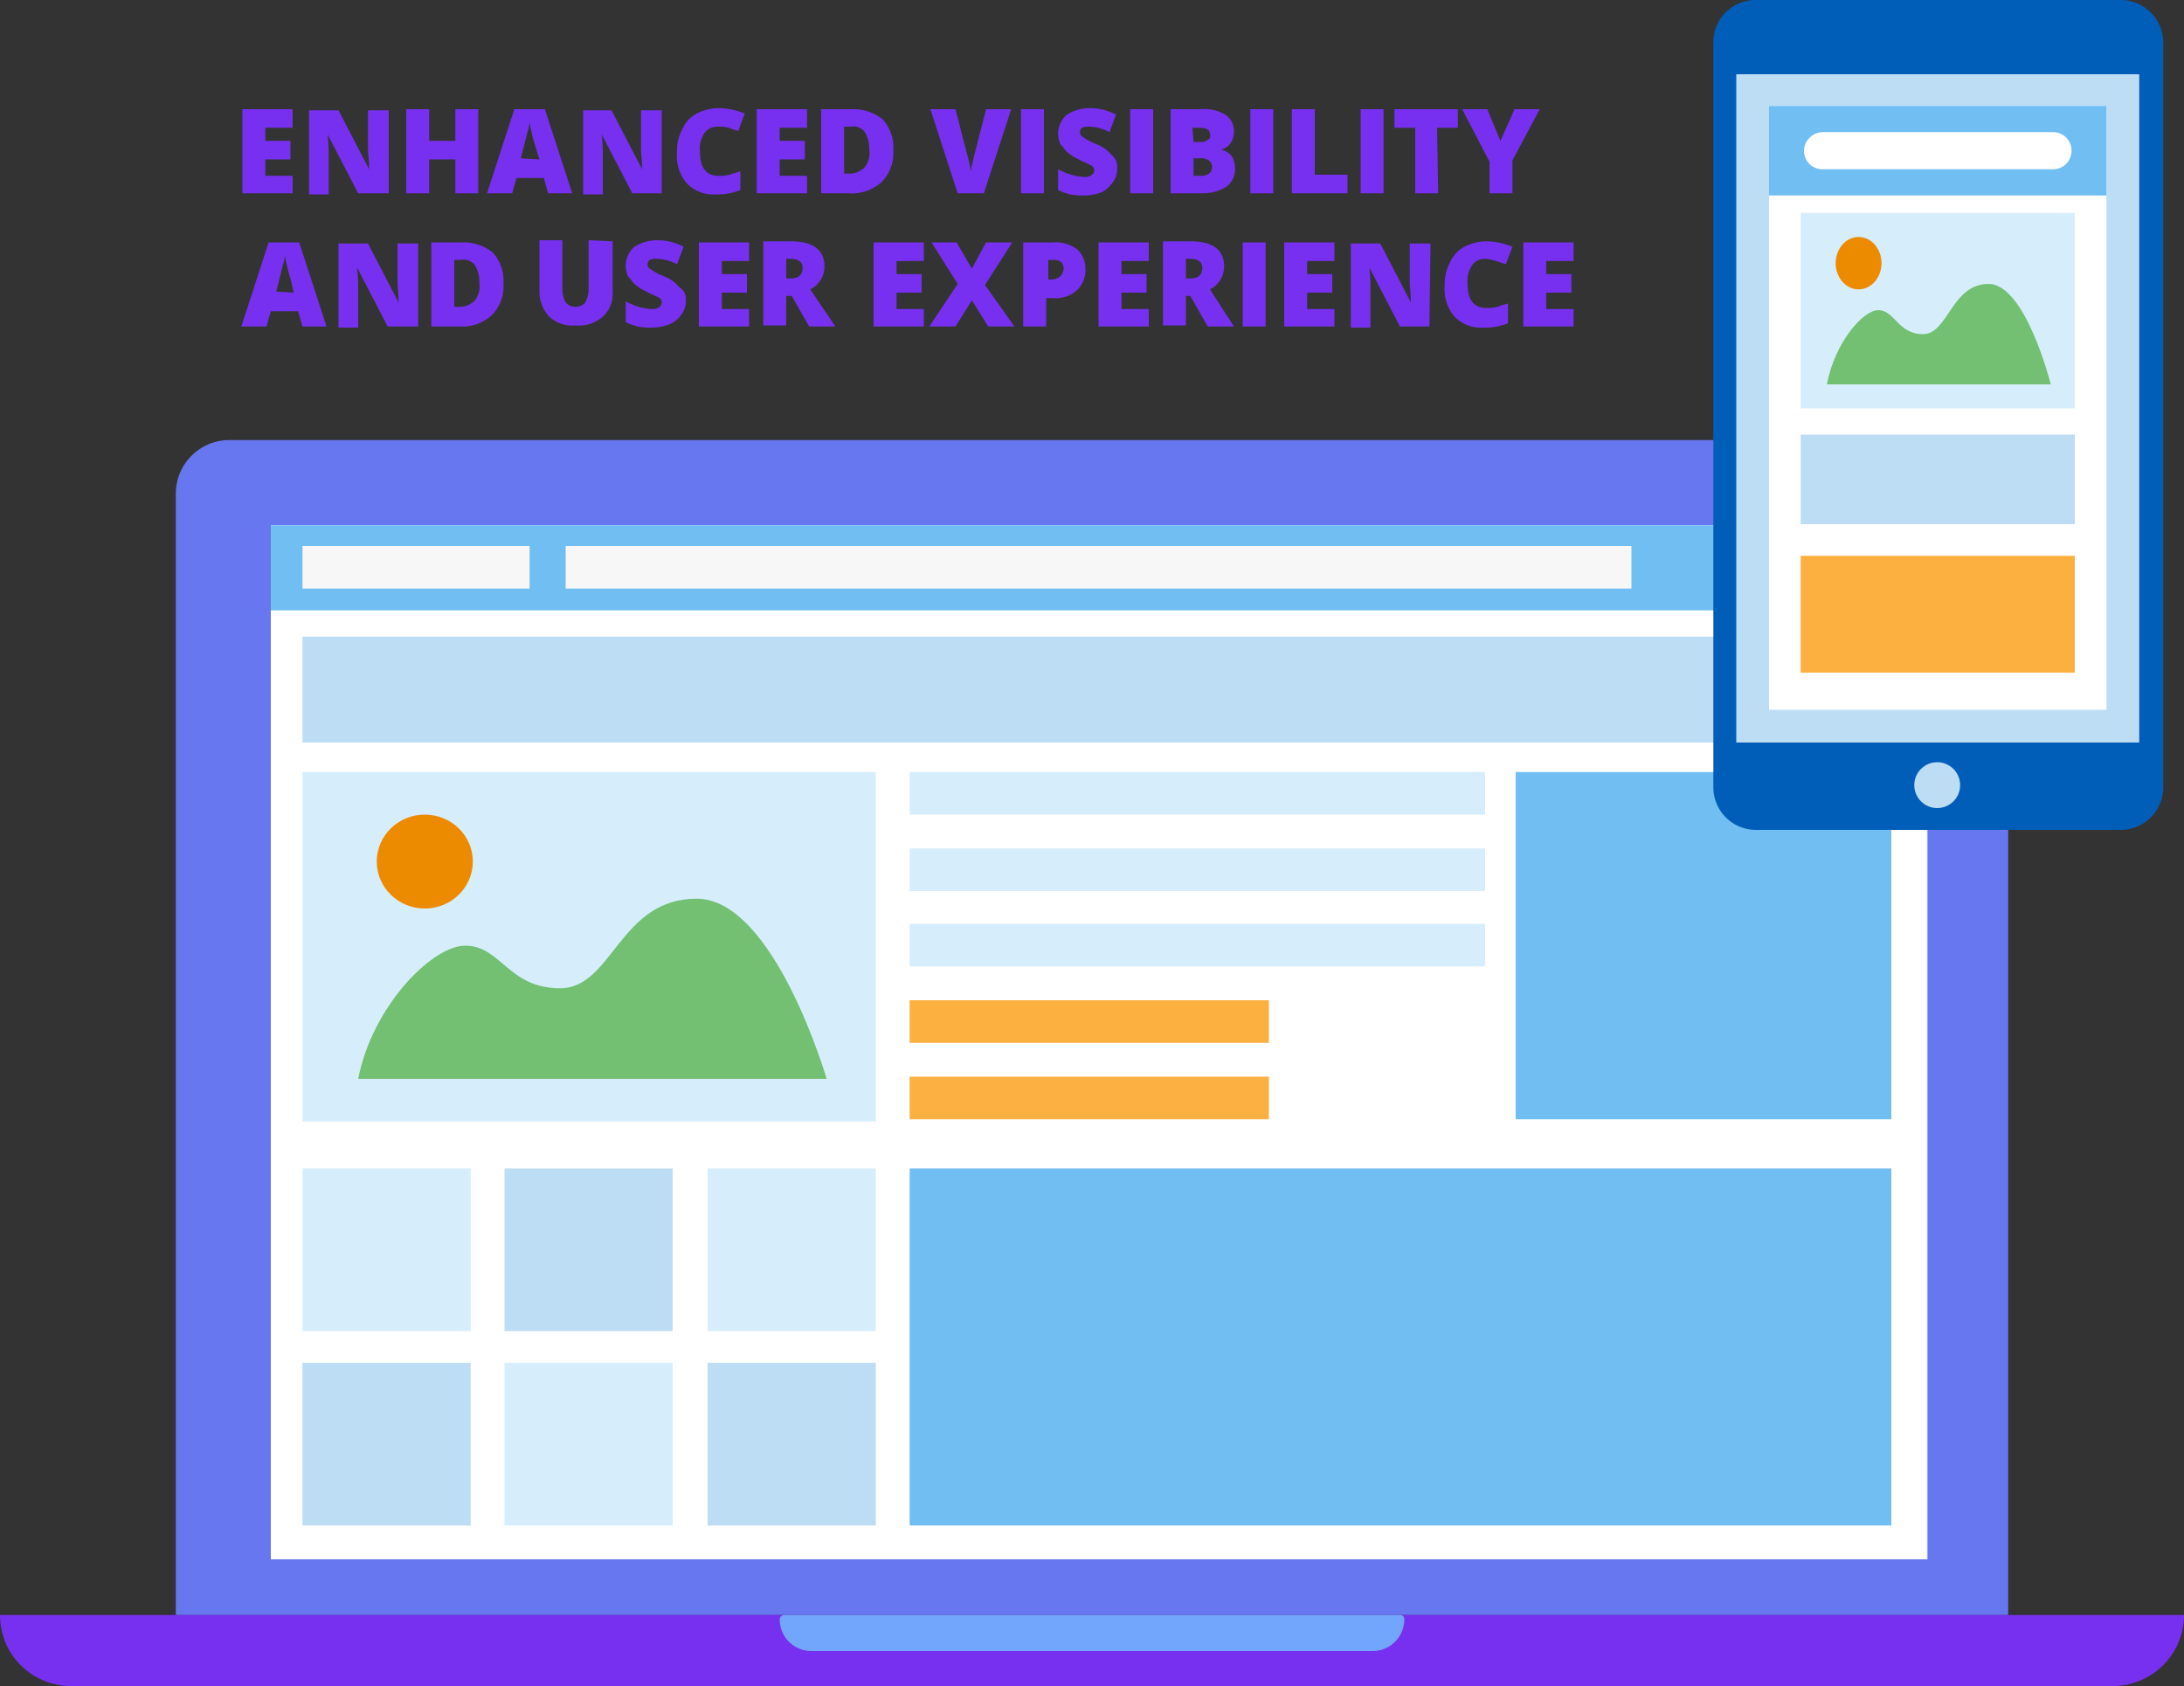 <svg id="Layer_1" data-name="Layer 1" xmlns="http://www.w3.org/2000/svg" viewBox="0 0 200 154.4"><rect x="0" y="0" width="200" height="154.4" fill="#333333" stroke="none"/><defs><style>.cls-1{fill:#6777ef;}.cls-2{fill:#7730ef;}.cls-3{fill:#71a6fc;}.cls-4{fill:#fff;}.cls-5{fill:#d2f1fc;opacity:0.6;isolation:isolate;}.cls-6{fill:#70bef2;}.cls-7{fill:#f7f7f7;}.cls-8{fill:#bdddf4;}.cls-9{fill:#d6eefc;}.cls-10{fill:#fbb041;}.cls-11{fill:#fbb040;}.cls-12{fill:#73c073;}.cls-13{fill:#ed8b00;}.cls-14{fill:#005eb8;}</style></defs><title>uiux</title><path class="cls-1" d="M179,42.9H21a4.908,4.908,0,0,0-4.9,4.9V150.5H183.9V47.8A4.908,4.908,0,0,0,179,42.9Z" transform="translate(0 -2.6)"/><path class="cls-2" d="M200,150.5H0A6.487,6.487,0,0,0,6.5,157H193.4a6.509,6.509,0,0,0,6.6-6.5Z" transform="translate(0 -2.6)"/><path class="cls-3" d="M128.2,150.5H71.8a.43.43,0,0,0-.4.4h0a2.902,2.902,0,0,0,2.9,2.9h51.4a2.902,2.902,0,0,0,2.9-2.9h0A.366.366,0,0,0,128.2,150.5Z" transform="translate(0 -2.6)"/><g id="Layer_1-2" data-name="Layer 1"><rect class="cls-4" x="24.8" y="57.9" width="151.7" height="84.9"/><rect class="cls-5" x="24.8" y="57.9" width="151.7" height="84.9"/></g><polyline class="cls-4" points="24.8 48.1 176.4 48.1 176.4 142.8 24.8 142.8"/><rect class="cls-6" x="24.8" y="48.1" width="151.7" height="7.8"/><rect class="cls-7" x="51.8" y="50" width="97.6" height="3.9"/><rect class="cls-7" x="27.7" y="50" width="20.8" height="3.9"/><ellipse class="cls-4" cx="171.9" cy="52" rx="1.6" ry="1.5"/><ellipse class="cls-4" cx="167.6" cy="52" rx="1.6" ry="1.5"/><ellipse class="cls-4" cx="163.2" cy="52" rx="1.6" ry="1.5"/><rect class="cls-8" x="27.7" y="58.3" width="145.8" height="9.7"/><rect class="cls-9" x="27.7" y="70.7" width="52.5" height="32"/><rect class="cls-6" x="138.8" y="70.7" width="34.4" height="31.8"/><rect class="cls-8" x="27.7" y="124.8" width="15.4" height="14.9"/><rect class="cls-9" x="27.7" y="107" width="15.4" height="14.9"/><rect class="cls-9" x="46.2" y="124.8" width="15.4" height="14.9"/><rect class="cls-8" x="46.2" y="107" width="15.4" height="14.9"/><rect class="cls-8" x="64.8" y="124.8" width="15.4" height="14.9"/><rect class="cls-9" x="64.8" y="107" width="15.4" height="14.9"/><rect class="cls-6" x="83.3" y="107" width="89.9" height="32.7"/><rect class="cls-10" x="83.3" y="98.6" width="32.9" height="3.9"/><rect class="cls-9" x="83.3" y="77.7" width="52.7" height="3.9"/><rect class="cls-9" x="83.3" y="84.6" width="52.7" height="3.9"/><rect class="cls-9" x="83.3" y="70.7" width="52.7" height="3.9"/><rect class="cls-11" x="83.3" y="91.6" width="32.9" height="3.9"/><path class="cls-12" d="M32.8,101.4H75.7S70.9,84.9,63.8,84.9s-7.7,8.2-12.5,8.2-5.4-3.9-8.7-3.9C39.6,89.2,34.1,94.7,32.8,101.4Z" transform="translate(0 -2.6)"/><ellipse class="cls-13" cx="38.9" cy="78.9" rx="4.4" ry="4.3"/><path class="cls-14" d="M160.8,2.6h33.4a3.905,3.905,0,0,1,3.9,3.9V74.7a3.905,3.905,0,0,1-3.9,3.9H160.8a3.905,3.905,0,0,1-3.9-3.9V6.6A3.865,3.865,0,0,1,160.8,2.6Z" transform="translate(0 -2.6)"/><rect class="cls-8" x="159" y="6.8" width="36.9" height="61.2"/><rect class="cls-4" x="162" y="9.7" width="30.9" height="55.3"/><rect class="cls-6" x="162" y="9.7" width="30.9" height="8.2"/><rect class="cls-8" x="164.9" y="39.8" width="25.1" height="8.2"/><rect class="cls-11" x="164.9" y="50.9" width="25.1" height="10.7"/><path class="cls-4" d="M166.9,14.7H188a1.685,1.685,0,0,1,1.7,1.7h0a1.685,1.685,0,0,1-1.7,1.7H166.9a1.685,1.685,0,0,1-1.7-1.7h0A1.752,1.752,0,0,1,166.9,14.7Z" transform="translate(0 -2.6)"/><circle class="cls-8" cx="177.4" cy="71.9" r="2.1"/><rect class="cls-9" x="164.9" y="19.5" width="25.1" height="17.9"/><path class="cls-12" d="M167.3,37.8h20.5s-2.3-9.2-5.7-9.2-3.7,4.6-6,4.6S173.5,31,172,31C170.6,31,168,34,167.3,37.8Z" transform="translate(0 -2.6)"/><ellipse class="cls-13" cx="170.2" cy="24.1" rx="2.1" ry="2.4"/><path class="cls-2" d="M26.8,20.3H22.2V12.6h4.6v1.7H24.3v1.2h2.3v1.7H24.3v1.5h2.5Z" transform="translate(0 -2.6)"/><path class="cls-2" d="M35.5,20.3H32.8L30,14.9h0a16.361,16.361,0,0,1,.1,2v3.5H28.3V12.7H31l2.8,5.4h0c0-.8-.1-1.4-.1-1.9V12.7h1.9v7.6Z" transform="translate(0 -2.6)"/><path class="cls-2" d="M43.8,20.3H41.7V17.2H39.3v3.1H37.2V12.6h2.1v2.9h2.4V12.6h2.1Z" transform="translate(0 -2.6)"/><path class="cls-2" d="M50.2,20.3l-.4-1.4H47.3l-.4,1.4H44.6l2.5-7.7h2.8l2.5,7.7Zm-.8-3.1L49,15.9a8.112,8.112,0,0,1-.3-1.1,8.376,8.376,0,0,1-.2-1,5.073,5.073,0,0,1-.2.9l-.6,2.4Z" transform="translate(0 -2.6)"/><path class="cls-2" d="M60.6,20.3H57.9l-2.8-5.4h0a16.361,16.361,0,0,1,.1,2v3.5H53.4V12.7H56l2.8,5.4h0c0-.8-.1-1.4-.1-1.9V12.7h1.9Z" transform="translate(0 -2.6)"/><path class="cls-2" d="M65.7,14.2a1.425,1.425,0,0,0-1.2.6,2.543,2.543,0,0,0-.4,1.7c0,1.5.6,2.2,1.7,2.2a3.402,3.402,0,0,0,1-.1c.3-.1.6-.2,1-.3V20a5.382,5.382,0,0,1-2.2.4,3.394,3.394,0,0,1-2.7-1,3.887,3.887,0,0,1-.9-2.9,4.061,4.061,0,0,1,.5-2.1A2.949,2.949,0,0,1,63.8,13a4.552,4.552,0,0,1,2-.5,6.436,6.436,0,0,1,2.4.5l-.6,1.6-.9-.3A3.083,3.083,0,0,0,65.7,14.2Z" transform="translate(0 -2.6)"/><path class="cls-2" d="M73.9,20.3H69.3V12.6h4.6v1.7H71.4v1.2h2.3v1.7H71.4v1.5h2.5Z" transform="translate(0 -2.6)"/><path class="cls-2" d="M81.8,16.3a3.767,3.767,0,0,1-1.1,3,4.064,4.064,0,0,1-3,1H75.2V12.6h2.7a4.359,4.359,0,0,1,2.9.9A3.743,3.743,0,0,1,81.8,16.3Zm-2.2,0a2.934,2.934,0,0,0-.4-1.6,1.302,1.302,0,0,0-1.3-.5h-.6v4.3h.5a1.974,1.974,0,0,0,1.4-.6,2.04,2.04,0,0,0,.4-1.6Z" transform="translate(0 -2.6)"/><path class="cls-2" d="M90.3,12.6h2.3l-2.5,7.7H87.7l-2.5-7.7h2.3l1,3.9a11.628,11.628,0,0,1,.4,1.8,3.711,3.711,0,0,1,.2-.9,6.373,6.373,0,0,1,.2-.9Z" transform="translate(0 -2.6)"/><path class="cls-2" d="M93.5,20.3V12.6h2.1v7.7Z" transform="translate(0 -2.6)"/><path class="cls-2" d="M102.3,18a2.01,2.01,0,0,1-.4,1.3,2.836,2.836,0,0,1-1,.9,4.529,4.529,0,0,1-1.6.3,5.702,5.702,0,0,1-1.3-.1,4.875,4.875,0,0,1-1.1-.4V18.1a6.117,6.117,0,0,0,1.2.5,5.019,5.019,0,0,0,1.2.2.952.952,0,0,0,.7-.2.52.52,0,0,0,.2-.4.367.367,0,0,0-.1-.3c-.1-.1-.2-.2-.3-.2-.3-.2-.7-.3-1-.5a4.129,4.129,0,0,1-1.1-.7c-.2-.2-.4-.5-.6-.7a2.958,2.958,0,0,1-.2-1,2.289,2.289,0,0,1,.8-1.7,3.936,3.936,0,0,1,2.1-.6,5.025,5.025,0,0,1,2.4.6l-.6,1.6a4.136,4.136,0,0,0-1.9-.5,1.268,1.268,0,0,0-.6.1.5.5,0,0,0,0,.8,5.388,5.388,0,0,0,1.3.7,3.316,3.316,0,0,1,1.4,1A1.346,1.346,0,0,1,102.3,18Z" transform="translate(0 -2.6)"/><path class="cls-2" d="M103.5,20.3V12.6h2.1v7.7Z" transform="translate(0 -2.6)"/><path class="cls-2" d="M107.2,12.6h2.7a3.718,3.718,0,0,1,2.3.5,1.763,1.763,0,0,1,.8,1.5,2.016,2.016,0,0,1-.3,1.1,1.456,1.456,0,0,1-.9.6h0a1.701,1.701,0,0,1,1,.6,2.133,2.133,0,0,1,.3,1.2,1.943,1.943,0,0,1-.8,1.6,3.936,3.936,0,0,1-2.1.6h-3Zm2.1,3h.6a.952.952,0,0,0,.7-.2.365.365,0,0,0,.2-.5c0-.4-.3-.6-1-.6h-.6Zm0,1.5v1.6h.7c.6,0,1-.3,1-.8a.713.713,0,0,0-.3-.6,1.077,1.077,0,0,0-.8-.2Z" transform="translate(0 -2.6)"/><path class="cls-2" d="M114.5,20.3V12.6h2.1v7.7Z" transform="translate(0 -2.6)"/><path class="cls-2" d="M118.3,20.3V12.6h2.1v6h3v1.7Z" transform="translate(0 -2.6)"/><path class="cls-2" d="M124.6,20.3V12.6h2.1v7.7Z" transform="translate(0 -2.6)"/><path class="cls-2" d="M131.7,20.3h-2.1v-6h-1.9V12.6h5.8v1.7h-1.9Z" transform="translate(0 -2.6)"/><path class="cls-2" d="M137.4,15.5l1.3-2.9H141l-2.5,4.7v3h-2.1V17.4l-2.5-4.8h2.3Z" transform="translate(0 -2.6)"/><path class="cls-2" d="M56.1,24.7v4.6a2.814,2.814,0,0,1-.9,2.3,3.293,3.293,0,0,1-2.5.8,3.069,3.069,0,0,1-2.4-.8,3.337,3.337,0,0,1-.9-2.3V24.6h2.1v4.5a2.663,2.663,0,0,0,.3,1.2,1.212,1.212,0,0,0,1.8,0,2.663,2.663,0,0,0,.3-1.2V24.6Z" transform="translate(0 -2.6)"/><path class="cls-2" d="M62.8,30.1a2.01,2.01,0,0,1-.4,1.3,2.445,2.445,0,0,1-1.1.9,4.529,4.529,0,0,1-1.6.3,5.702,5.702,0,0,1-1.3-.1,4.875,4.875,0,0,1-1.1-.4V30.2a6.117,6.117,0,0,0,1.2.5,5.019,5.019,0,0,0,1.2.2.952.952,0,0,0,.7-.2.52.52,0,0,0,.2-.4.367.367,0,0,0-.1-.3c-.1-.1-.2-.2-.3-.2-.1-.1-.5-.2-1-.5a4.129,4.129,0,0,1-1.1-.7c-.2-.2-.4-.5-.6-.7a2.958,2.958,0,0,1-.2-1,2.289,2.289,0,0,1,.8-1.7,3.936,3.936,0,0,1,2.1-.6,5.025,5.025,0,0,1,2.4.6L62,26.8a4.136,4.136,0,0,0-1.9-.5,1.268,1.268,0,0,0-.6.1.5.5,0,0,0,0,.8,5.388,5.388,0,0,0,1.3.7,3.316,3.316,0,0,1,1.4,1A1.218,1.218,0,0,1,62.8,30.1Z" transform="translate(0 -2.6)"/><path class="cls-2" d="M68.6,32.5H64V24.8h4.6v1.7H66.1v1.2h2.3v1.7H66.1v1.5h2.5Z" transform="translate(0 -2.6)"/><path class="cls-2" d="M72,29.6v2.8H69.9V24.7h2.5c2.1,0,3.1.8,3.1,2.3a2.332,2.332,0,0,1-1.3,2.1l2.3,3.4H74.1l-1.6-2.8H72Zm0-1.5h.4c.7,0,1.1-.3,1.1-1,0-.5-.4-.8-1.1-.8H72Z" transform="translate(0 -2.6)"/><path class="cls-2" d="M84.6,32.5H80V24.8h4.6v1.7H82.1v1.2h2.3v1.7H82.1v1.5h2.5Z" transform="translate(0 -2.6)"/><path class="cls-2" d="M92.9,32.5H90.5L89,30.1l-1.5,2.4H85.1l2.6-3.9-2.4-3.8h2.3L89,27.2l1.3-2.4h2.4l-2.5,3.9Z" transform="translate(0 -2.6)"/><path class="cls-2" d="M99.4,27.2a2.568,2.568,0,0,1-.8,2,2.928,2.928,0,0,1-2.2.7h-.6v2.6H93.7V24.8h2.7a3.339,3.339,0,0,1,2.2.6A2.342,2.342,0,0,1,99.4,27.2Zm-3.5,1h.4a1.33,1.33,0,0,0,.8-.3,1.08,1.08,0,0,0,.3-.7c0-.5-.3-.8-.9-.8H96v1.8Z" transform="translate(0 -2.6)"/><path class="cls-2" d="M105.2,32.5h-4.6V24.8h4.6v1.7h-2.5v1.2H105v1.7h-2.3v1.5h2.5Z" transform="translate(0 -2.6)"/><path class="cls-2" d="M108.6,29.6v2.8h-2.1V24.7H109c2.1,0,3.1.8,3.1,2.3a2.332,2.332,0,0,1-1.3,2.1l2.2,3.4h-2.4L109,29.7h-.4Zm0-1.5h.4c.7,0,1.1-.3,1.1-1,0-.5-.4-.8-1.1-.8h-.4Z" transform="translate(0 -2.6)"/><path class="cls-2" d="M113.8,32.5V24.8h2.1v7.7Z" transform="translate(0 -2.6)"/><path class="cls-2" d="M122.2,32.5h-4.6V24.8h4.6v1.7h-2.5v1.2H122v1.7h-2.3v1.5h2.5Z" transform="translate(0 -2.6)"/><path class="cls-2" d="M130.9,32.5h-2.7l-2.8-5.4h0a16.361,16.361,0,0,1,.1,2v3.5h-1.8V24.9h2.7l2.8,5.4h0c0-.8-.1-1.4-.1-1.9V24.9H131Z" transform="translate(0 -2.6)"/><path class="cls-2" d="M136,26.3a1.426,1.426,0,0,0-1.2.6,2.543,2.543,0,0,0-.4,1.7c0,1.5.6,2.2,1.7,2.2a3.402,3.402,0,0,0,1-.1c.3-.1.6-.2,1-.3v1.8a5.381,5.381,0,0,1-2.2.4,3.394,3.394,0,0,1-2.7-1,3.887,3.887,0,0,1-.9-2.9,4.061,4.061,0,0,1,.5-2.1,2.949,2.949,0,0,1,1.3-1.4,4.552,4.552,0,0,1,2-.5,6.436,6.436,0,0,1,2.4.5l-.6,1.6-.9-.3A4.401,4.401,0,0,0,136,26.3Z" transform="translate(0 -2.6)"/><path class="cls-2" d="M144.1,32.5h-4.6V24.8h4.6v1.7h-2.5v1.2h2.3v1.7h-2.3v1.5h2.5Z" transform="translate(0 -2.6)"/><path class="cls-2" d="M27.7,32.5l-.4-1.4H24.8l-.4,1.4H22.1l2.5-7.7h2.8l2.5,7.7Zm-.8-3.1-.3-1.3a8.112,8.112,0,0,1-.3-1.1,8.376,8.376,0,0,1-.2-1,5.073,5.073,0,0,1-.2.9l-.6,2.4Z" transform="translate(0 -2.6)"/><path class="cls-2" d="M38.2,32.5H35.5l-2.8-5.4h0a16.361,16.361,0,0,1,.1,2v3.5H31V24.9h2.7l2.8,5.4h0c0-.8-.1-1.4-.1-1.9V24.9h1.9v7.6Z" transform="translate(0 -2.6)"/><path class="cls-2" d="M46.1,28.5a3.767,3.767,0,0,1-1.1,3,4.064,4.064,0,0,1-3,1H39.5V24.8h2.7a4.359,4.359,0,0,1,2.9.9A3.743,3.743,0,0,1,46.1,28.5Zm-2.2,0a2.934,2.934,0,0,0-.4-1.6,1.302,1.302,0,0,0-1.3-.5h-.6v4.3h.5a1.974,1.974,0,0,0,1.4-.6,2.155,2.155,0,0,0,.4-1.6Z" transform="translate(0 -2.6)"/></svg>